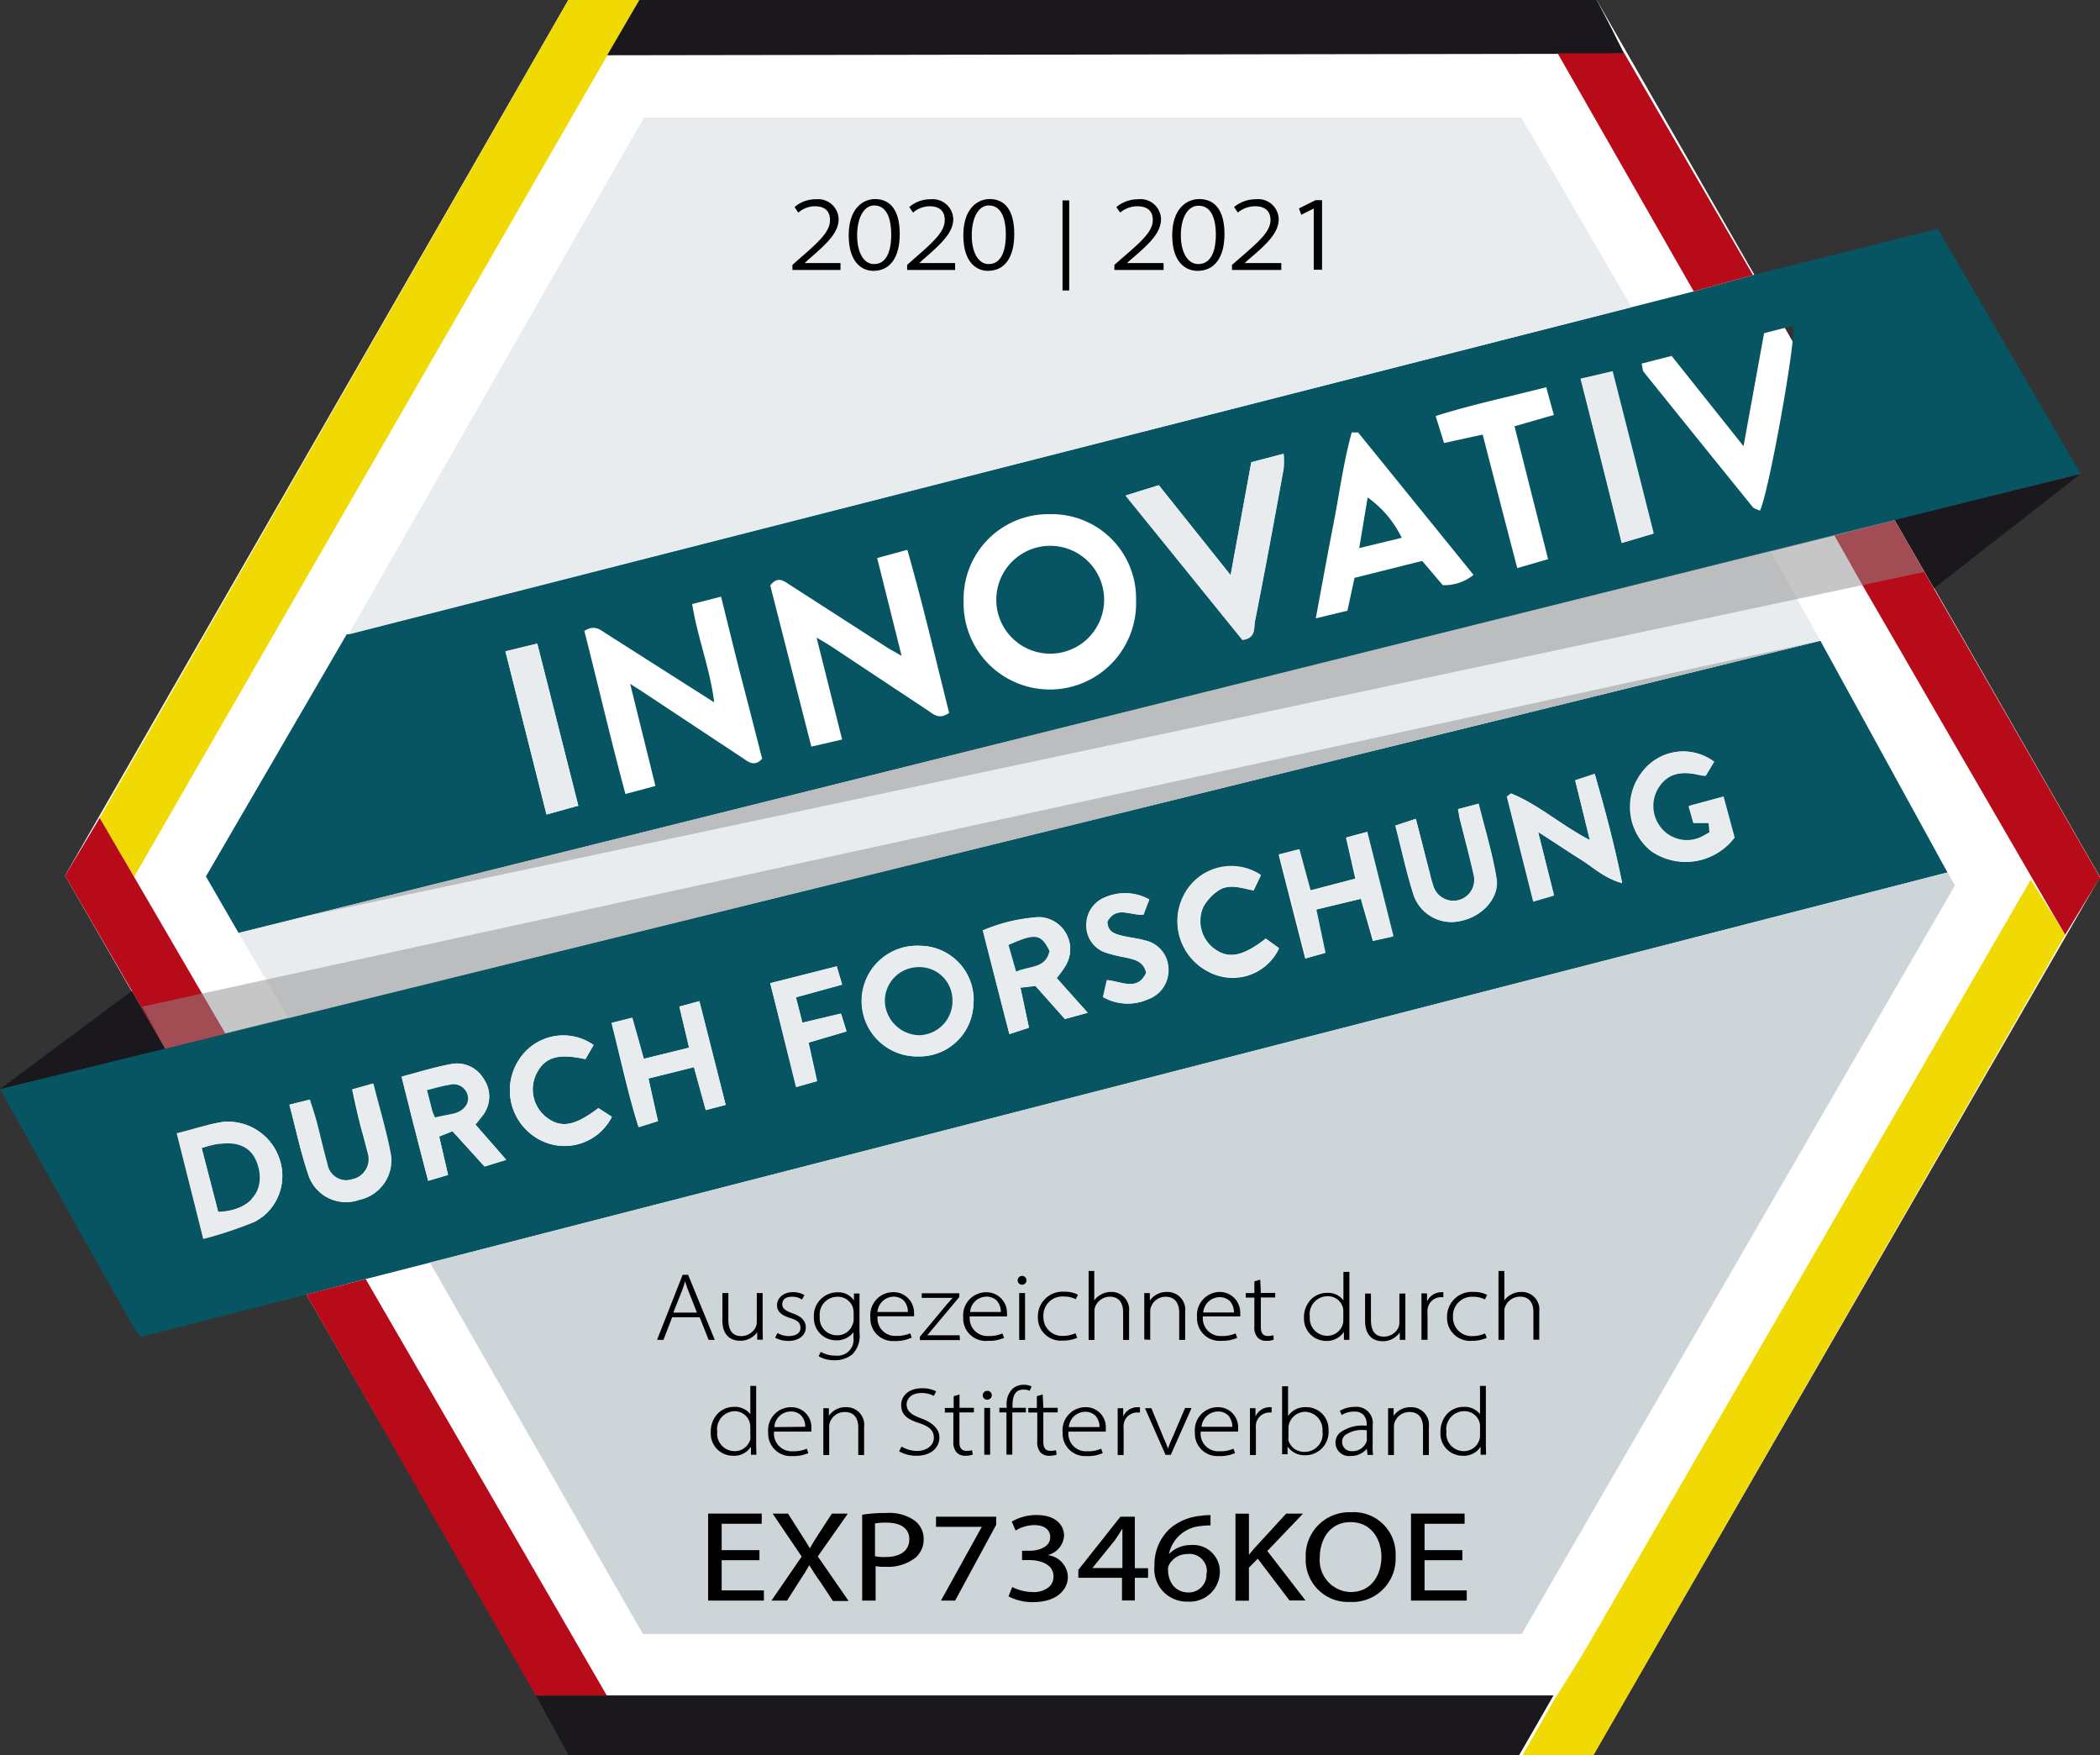 <svg xmlns="http://www.w3.org/2000/svg" viewBox="0 0 204.48 170.9"><rect x="0" y="0" width="204.48" height="170.9" fill="#333333" stroke="none"/><defs><style>.cls-1{fill:#fff;}.cls-2{fill:#075563;}.cls-3{fill:#f1da04;}.cls-4{fill:#1a181c;}.cls-5{fill:#b70b1a;}.cls-6{fill:#e8ecee;}.cls-7{fill:#ced5d9;}.cls-8{fill:#8e8e8e;opacity:0.5;}</style></defs><g id="Ebene_2" data-name="Ebene 2"><g id="Ebene_1-2" data-name="Ebene 1"><polygon class="cls-1" points="55.34 0 155.47 0 204.48 85.39 155.12 170.9 55.69 170.9 6.33 85.25 55.34 0"/><path class="cls-2" d="M0,106,177.25,62.38l12.38,22.56s-152.23,39.15-154,39.58L30,126l-16.28,4.16a7.35,7.35,0,0,1-.63-.84C10.41,124.73,0,106,0,106ZM154.81,81.79c-2.78-1.43-5-3.47-7.68-4.55l-.38.29c.84,3.34,1.68,6.69,2.57,10.21l2-.59L149.77,81c1.59,1,2.82,1.87,4.09,2.65s2.28,1.83,4.09,2.34c-.77-3.81-1.69-7.17-2.67-10.62l-1.9.63C153.86,77.91,154.31,79.77,154.81,81.79Zm-60,15.73a5.26,5.26,0,0,0-5.21-5.44,5.39,5.39,0,1,0-.14,10.77A5.25,5.25,0,0,0,94.78,97.52Zm-75,23.11a38.79,38.79,0,0,0,5-1.67,5.08,5.08,0,0,0,2.38-6.2,5.29,5.29,0,0,0-5.5-3.53c-1.45.23-2.87.7-4.49,1.1ZM39.1,104.82c.45,1.79.86,3.44,1.28,5.09s.85,3.29,1.31,5.06l1.94-.57-.87-3.74,1.3-.52,3.12,3.44,2.11-.65-3-3.43c.28-.35.47-.56.63-.79a3,3,0,0,0,.16-3.68,3,3,0,0,0-3.27-1.41C42.26,103.91,40.74,104.39,39.1,104.82Zm63.79-9.6a10.29,10.29,0,0,0,.86-1.21,3.11,3.11,0,0,0-2.6-4.73,16.61,16.61,0,0,0-5.45,1.29c.88,3.45,1.71,6.69,2.58,10.08l1.91-.62c-.3-1.39-.55-2.59-.83-3.9l1.46-.17,2.89,3.25,2.21-.61Zm64-21.06a5,5,0,0,0-7,1,5.51,5.51,0,0,0,.9,7.72,5.91,5.91,0,0,0,8.06-1.3l-1.08-4-3.35.91.46,1.64h1.49l.08.92c-.35.18-.63.37-.94.5a3.24,3.24,0,0,1-3.76-.85,3.35,3.35,0,0,1-.29-4c.81-1.3,2.06-1.69,3.95-1.25a6.12,6.12,0,0,0,.64.1Zm-40.39,8.52-2,.52c.88,3.46,1.72,6.72,2.59,10.12l1.9-.53c-.3-1.46-.58-2.78-.89-4.22l4.4-1.06,1.18,4.1,1.93-.43c-.86-3.4-1.68-6.7-2.55-10.17l-2,.54c.32,1.42.6,2.63.91,4l-4.43,1.16ZM70.66,107.57,68.1,97.48,66.15,98l.95,4-4.44,1.09-1.12-4-2,.5c.89,3.5,1.59,6.83,2.63,10.15l1.87-.58L63.14,105l4.43-1.13,1.15,4.18Zm67.2-27.85-2,.66c.61,2.35,1.09,4.64,1.81,6.86a3.9,3.9,0,0,0,4.61,2.41c2-.42,3.73-2.24,3.42-4.13-.39-2.4-1.12-4.75-1.74-7.27l-2,.53c.09.44.12.72.19,1,.44,1.77.92,3.54,1.32,5.33a2,2,0,0,1-3.94,1.1,11.53,11.53,0,0,1-.32-1.15C138.79,83.34,138.36,81.63,137.86,79.72ZM28.18,107.55c.65,2.47,1.14,4.83,1.92,7.08A3.87,3.87,0,0,0,35,116.81,3.91,3.91,0,0,0,38,112.44c-.43-2.29-1.11-4.53-1.72-6.94l-2,.56c.25,1.13.46,2.13.71,3.12s.55,2,.79,3a2,2,0,0,1-1.5,2.63,1.88,1.88,0,0,1-2.47-1.48c-.39-1.38-.69-2.78-1.06-4.16-.18-.69-.42-1.37-.65-2.1Zm95.07-16.17c-2.32,1.8-3.69,2-5.08.93a3.37,3.37,0,0,1-1-4,4.61,4.61,0,0,1,1.34-1.51c1.08-.82,2.3-.35,3.56-.1l.71-1.48a5.2,5.2,0,0,0-7.5,2,5.47,5.47,0,0,0,2.36,7.38,5,5,0,0,0,6.91-2.26ZM59.58,108.73l-1.31-.85c-2.37,1.8-3.72,2-5.17.81a3.45,3.45,0,0,1-.91-4.06c.8-1.69,2.11-2.12,4.82-1.51l.79-1.38a5.12,5.12,0,0,0-7.27,1.44,5.44,5.44,0,0,0,1.78,7.65A5.16,5.16,0,0,0,59.58,108.73Zm52.33-21.16a4.88,4.88,0,0,0-4.32-.21,2.87,2.87,0,0,0-1.82,2.7,2.76,2.76,0,0,0,1.83,2.67,14.6,14.6,0,0,0,2,.49c.83.2,1.72.33,2,1.48-.84,1.81-2.35.88-3.83.72l-.38,1.65a4.82,4.82,0,0,0,4.34.23,3,3,0,0,0,2-3.09,2.86,2.86,0,0,0-2.31-2.66c-.71-.21-1.47-.27-2.19-.45s-1.47-.41-1.43-1.39c.87-1.56,2.25-.56,3.51-.66Zm-33.78,12L77.5,97.1,82,95.86l-.52-1.78L75,95.72l2.57,10.11,2-.57-.83-3.75,3.7-1.09-.54-1.74Z"/><path class="cls-3" d="M201.09,91c-1.64,2.94-37.85,65.87-46,80h-6.91l3.15-5.5c1.08-1.74,2.21-3.46,3.24-5.24,6-10.33,40.54-70.11,43.17-74.62Z"/><polygon class="cls-3" points="9.71 79.63 55.34 0 62.24 0 13.06 85.37 9.71 79.63"/><polygon class="cls-4" points="151.27 165.06 147.91 170.9 55.38 170.9 52.17 165.06 151.27 165.06"/><path class="cls-4" d="M59.12,5.38,62.25,0h93.22c.69,1.32,1.4,2.63,2.06,4l.63,1.23Z"/><path class="cls-5" d="M201.09,91c-1.1-1.8-19.72-34-19.72-34l-2.75-4.86,5.86-1.49,20,34.78S201.45,90.4,201.09,91Z"/><polygon class="cls-5" points="35.61 124.53 59.08 165.06 52.17 165.06 29.83 126.03 35.61 124.53"/><polygon class="cls-5" points="21.96 100.65 16.1 102.09 6.33 85.25 9.71 79.63 21.96 100.65"/><path class="cls-6" d="M154.81,81.79c-.5-2-.95-3.88-1.43-5.84l1.9-.63c1,3.45,1.9,6.81,2.67,10.62-1.81-.51-2.87-1.6-4.09-2.34S151.36,82,149.77,81l1.52,6.2-2,.59c-.89-3.52-1.73-6.87-2.57-10.21l.38-.29C149.84,78.32,152,80.36,154.81,81.79Z"/><path class="cls-6" d="M94.78,97.52a5.25,5.25,0,0,1-5.35,5.33,5.39,5.39,0,1,1,.14-10.77A5.26,5.26,0,0,1,94.78,97.52Zm-5.25,3.27a3.33,3.33,0,0,0,3.21-3.53,3.22,3.22,0,0,0-3.42-3.1,3.29,3.29,0,0,0-3.16,3.39A3.43,3.43,0,0,0,89.53,100.79Z"/><path class="cls-6" d="M19.79,120.63l-2.59-10.3c1.62-.4,3-.87,4.49-1.1a5.29,5.29,0,0,1,5.5,3.53,5.08,5.08,0,0,1-2.38,6.2A38.79,38.79,0,0,1,19.79,120.63Zm-.12-8.84,1.6,6.18c2.6-.09,4.48-1.58,3.93-4.16C24.7,111.45,22.82,110.73,19.67,111.79Z"/><path class="cls-6" d="M39.1,104.82c1.64-.43,3.16-.91,4.71-1.2A3,3,0,0,1,47.08,105a3,3,0,0,1-.16,3.68c-.16.23-.35.44-.63.79l3,3.43-2.11.65-3.12-3.44-1.3.52.87,3.74-1.94.57c-.46-1.77-.89-3.41-1.31-5.06S39.55,106.61,39.1,104.82Zm3.26,4c.73-.17,1.35-.27,1.94-.45.94-.29,1.44-1,1.23-1.76a1.41,1.41,0,0,0-1.76-1c-.72.1-1.42.33-2.19.51.2.76.36,1.42.53,2.08A5.85,5.85,0,0,0,42.36,108.79Z"/><path class="cls-6" d="M102.89,95.22l3,3.38-2.21.61L100.82,96l-1.46.17c.28,1.31.53,2.51.83,3.9l-1.91.62c-.87-3.39-1.7-6.63-2.58-10.08a16.61,16.61,0,0,1,5.45-1.29,3.11,3.11,0,0,1,2.6,4.73A10.29,10.29,0,0,1,102.89,95.22Zm-.7-2.63c-.82-1.68-1.36-1.76-4-.6l.74,2.56C100.22,94,101.83,94.33,102.19,92.59Z"/><polygon class="cls-4" points="12.84 96.47 16.1 102.09 0 106.03 12.84 96.47"/><path class="cls-6" d="M166.92,74.16l-.81,1.35a6.12,6.12,0,0,1-.64-.1c-1.89-.44-3.14,0-3.95,1.25a3.35,3.35,0,0,0,.29,4,3.24,3.24,0,0,0,3.76.85c.31-.13.59-.32.94-.5l-.08-.92h-1.49l-.46-1.64,3.35-.91,1.08,4a5.91,5.91,0,0,1-8.06,1.3,5.51,5.51,0,0,1-.9-7.72A5,5,0,0,1,166.92,74.16Z"/><path class="cls-6" d="M126.53,82.68l1.09,4,4.43-1.16c-.31-1.35-.59-2.56-.91-4l2-.54c.87,3.47,1.69,6.77,2.55,10.17l-1.93.43-1.18-4.1-4.4,1.06c.31,1.44.59,2.76.89,4.22l-1.9.53c-.87-3.4-1.71-6.66-2.59-10.12Z"/><path class="cls-6" d="M70.66,107.57l-1.94.52-1.15-4.18L63.14,105l.94,4.15-1.87.58c-1-3.32-1.74-6.65-2.63-10.15l2-.5,1.12,4L67.1,102l-.95-4,1.95-.54Z"/><path class="cls-6" d="M137.86,79.72c.5,1.91.93,3.62,1.38,5.33a11.53,11.53,0,0,0,.32,1.15,2,2,0,0,0,3.94-1.1c-.4-1.79-.88-3.56-1.32-5.33-.07-.27-.1-.55-.19-1l2-.53c.62,2.52,1.35,4.87,1.74,7.27.31,1.89-1.38,3.71-3.42,4.13a3.9,3.9,0,0,1-4.61-2.41c-.72-2.22-1.2-4.51-1.81-6.86Z"/><path class="cls-6" d="M28.18,107.55l2-.49c.23.73.47,1.41.65,2.1.37,1.38.67,2.78,1.06,4.16a1.88,1.88,0,0,0,2.47,1.48,2,2,0,0,0,1.5-2.63c-.24-1-.54-2-.79-3s-.46-2-.71-3.12l2-.56c.61,2.41,1.29,4.65,1.72,6.94A3.91,3.91,0,0,1,35,116.81a3.87,3.87,0,0,1-4.86-2.18C29.32,112.38,28.83,110,28.18,107.55Z"/><path class="cls-6" d="M123.25,91.38l1.27.9a5,5,0,0,1-6.91,2.26,5.47,5.47,0,0,1-2.36-7.38,5.2,5.2,0,0,1,7.5-2L122,86.67c-1.26-.25-2.48-.72-3.56.1a4.61,4.61,0,0,0-1.34,1.51,3.37,3.37,0,0,0,1,4C119.56,93.4,120.93,93.18,123.25,91.38Z"/><path class="cls-6" d="M59.58,108.73a5.16,5.16,0,0,1-7.27,2.1,5.44,5.44,0,0,1-1.78-7.65,5.12,5.12,0,0,1,7.27-1.44L57,103.12c-2.71-.61-4-.18-4.82,1.51a3.45,3.45,0,0,0,.91,4.06c1.45,1.18,2.8,1,5.17-.81Z"/><path class="cls-6" d="M111.91,87.57l-.55,1.48c-1.26.1-2.64-.9-3.51.66,0,1,.69,1.21,1.43,1.39s1.48.24,2.19.45a2.86,2.86,0,0,1,2.31,2.66,3,3,0,0,1-2,3.09,4.82,4.82,0,0,1-4.34-.23l.38-1.65c1.48.16,3,1.09,3.83-.72-.32-1.15-1.21-1.28-2-1.48a14.6,14.6,0,0,1-2-.49,2.76,2.76,0,0,1-1.83-2.67,2.87,2.87,0,0,1,1.82-2.7A4.88,4.88,0,0,1,111.91,87.57Z"/><path class="cls-6" d="M78.13,99.57l3.7-.89.54,1.74-3.7,1.09.83,3.75-2,.57L75,95.72l6.47-1.64L82,95.86,77.5,97.1Z"/><path class="cls-2" d="M23.23,90.83l-3.18-5.5,13.7-23.56,131.17-33.4,5.77-1.59,18-4.5,13.92,23.87S28.3,89.61,23.23,90.83Zm79-40.77a8.24,8.24,0,0,0-8.4,8.38,8.4,8.4,0,1,0,16.79,0A8.2,8.2,0,0,0,102.24,50.06ZM82,72l-2.49-9.93c.61.37,1,.58,1.38.83l9.47,6.28c.55.37,1.09.91,2.06.23-1.31-5.21-2.54-10.52-4.07-15.88l-2.94.8c.8,3.18,1.55,6.2,2.38,9.52-.7-.4-1.09-.61-1.47-.85L77,57c-.62-.39-1.23-1-2,0l4,15.69ZM67.4,58.81c.52,3.31,1.74,6.26,2.14,9.57L59,61.67c-.57-.36-1.11-.88-2.1-.24,1.33,5.21,2.55,10.51,4,15.87l2.92-.78-2.46-9.94,1.07.68,9.78,6.47c.61.4,1.21,1,2,.14-.65-2.57-1.32-5.17-2-7.78s-1.3-5.2-2-8ZM132.24,42.1l-.62,0c-.8,2.87-1.18,5.84-1.75,8.76s-1.13,6-1.75,9.34l3.08-.74.69-3.2,6.59-1.65,2,2.36a4.52,4.52,0,0,0,3-1ZM121.84,45l-2,11-7-8.77-3.22,1,11.34,14.05c1.34-.17,1.1-1.15,1.22-1.79,1-5,1.89-9.92,2.8-14.89a9.24,9.24,0,0,0,0-1.43Zm49.53,4.71c.84-1.65,3.53-16.61,3.24-18l-2.84.73-2,11c-2.48-3.12-4.73-5.93-7-8.79l-2.92.75c.09.39.08.66.2.81q5.3,6.59,10.61,13.15C170.79,49.52,171.05,49.57,171.37,49.72Zm-27-7.4c1.13,4.38,2.22,8.62,3.37,13l3-.87c-1.12-4.42-2.18-8.63-3.27-12.94l3.83-1.1-.74-2.7c-3.66.94-7.2,1.68-10.77,2.8l.82,2.63Zm9.53-5.44c1.36,5.36,2.67,10.55,4,16l3.08-.91c-1.35-5.29-2.66-10.44-4-15.79ZM56.31,78.44l-4-15.78-3.1.75,4,15.89Z"/><polygon class="cls-5" points="170.69 26.78 164.92 28.37 151.67 5.19 158.16 5.19 170.69 26.78"/><polygon class="cls-4" points="184.48 50.63 202.57 46.15 188.32 57.28 184.48 50.63"/><path class="cls-2" d="M77.81,141.53l.23.26-.32-.17Z"/><polygon class="cls-6" points="23.23 90.83 172.41 53.67 177.25 62.38 28.09 99.11 23.23 90.83"/><path class="cls-2" d="M89.53,100.79a3.43,3.43,0,0,1-3.37-3.24,3.29,3.29,0,0,1,3.16-3.39,3.22,3.22,0,0,1,3.42,3.1A3.33,3.33,0,0,1,89.53,100.79Z"/><path class="cls-2" d="M19.67,111.79c3.15-1.06,5-.34,5.53,2,.55,2.58-1.33,4.07-3.93,4.16Z"/><path class="cls-2" d="M42.36,108.79a5.85,5.85,0,0,1-.25-.58c-.17-.66-.33-1.32-.53-2.08.77-.18,1.47-.41,2.19-.51a1.41,1.41,0,0,1,1.76,1c.21.73-.29,1.47-1.23,1.76C43.71,108.52,43.09,108.62,42.36,108.79Z"/><path class="cls-2" d="M102.19,92.59c-.36,1.74-2,1.42-3.25,2L98.2,92C100.83,90.83,101.37,90.91,102.19,92.59Z"/><path class="cls-6" d="M121.84,45,125,44.2a9.24,9.24,0,0,1,0,1.43c-.91,5-1.82,9.94-2.8,14.89-.12.64.12,1.62-1.22,1.79L109.59,48.26l3.22-1,7,8.77Z"/><path class="cls-6" d="M153.93,36.88l3.1-.74c1.36,5.35,2.67,10.5,4,15.79l-3.08.91C156.6,47.43,155.29,42.24,153.93,36.88Z"/><path class="cls-6" d="M56.31,78.44l-3.09.86-4-15.89,3.1-.75Z"/><path class="cls-7" d="M134,152.17a2.93,2.93,0,1,1-2.92-3.34A3,3,0,0,1,134,152.17Z"/><path class="cls-7" d="M115.24,155.34a1.86,1.86,0,0,1-1.87-1.84,1.82,1.82,0,0,1,1.94-1.56,1.63,1.63,0,0,1,1.8,1.81A1.67,1.67,0,0,1,115.24,155.34Z"/><path class="cls-7" d="M86.48,151.88v-3c.86,0,1.7,0,2.53,0a1.51,1.51,0,1,1,0,3C88.24,151.93,87.44,151.88,86.48,151.88Z"/><path class="cls-7" d="M109.45,150v3.18h-2.38Z"/><path class="cls-7" d="M70.24,138.25v2.33c-.51.62-1.14,1-1.86.36a1.6,1.6,0,0,1-.44-2C68.39,138,69.17,137.87,70.24,138.25Z"/><path class="cls-7" d="M81.17,126.76v2.6a1.32,1.32,0,0,1-2,0,1.61,1.61,0,0,1-.29-2C79.43,126.32,80.29,126.66,81.17,126.76Z"/><path class="cls-7" d="M125.56,138.26c1-.3,1.74-.4,2.27.46a1.55,1.55,0,0,1-1.2,2.45,1.63,1.63,0,0,1-1-.93A7.68,7.68,0,0,1,125.56,138.26Z"/><path class="cls-7" d="M142.64,138.24v2.27c-.56.7-1.18,1-1.91.39a1.62,1.62,0,0,1-.38-2C140.8,137.9,141.62,137.93,142.64,138.24Z"/><path class="cls-7" d="M128.45,126.81v2.48c-.64.41-1.33.85-2,.06a1.72,1.72,0,0,1-.22-2.06C126.67,126.39,127.47,126.52,128.45,126.81Z"/><polygon class="cls-8" points="187.39 55.68 184.48 50.61 29.97 89.16 187.39 55.68"/><polygon class="cls-8" points="13.86 98 16.1 102.09 177.25 62.38 13.86 98"/><path class="cls-2" d="M107.51,58.34a5.25,5.25,0,1,1-10.5.1,5.25,5.25,0,1,1,10.5-.1Z"/><path class="cls-2" d="M136.49,52.36l-4.14,1,.82-4.93A10.38,10.38,0,0,1,136.49,52.36Z"/><path class="cls-6" d="M86.49,23.14a12,12,0,0,1-.19,1.79,1,1,0,0,1-1.25.91c-.43-.11-1.08-.51-1.12-.84a20.21,20.21,0,0,1,0-3.73,1,1,0,0,1,1.27-.84,1.8,1.8,0,0,1,1.06.92A6.52,6.52,0,0,1,86.49,23.14Z"/><path class="cls-6" d="M118.23,23.11a15.88,15.88,0,0,1-.11,1.6,1.24,1.24,0,0,1-1.26,1.16,1.1,1.1,0,0,1-1.23-1,22.4,22.4,0,0,1,0-3.57,1.07,1.07,0,0,1,1.25-.93,1.2,1.2,0,0,1,1.17,1.06A13.94,13.94,0,0,1,118.23,23.11Z"/><path class="cls-6" d="M97.87,23.13a13.74,13.74,0,0,1-.15,1.73,1.2,1.2,0,0,1-1.22,1,1.09,1.09,0,0,1-1.23-1,21.4,21.4,0,0,1,0-3.58,1.08,1.08,0,0,1,1.24-.94,1.17,1.17,0,0,1,1.18,1.05A13.61,13.61,0,0,1,97.87,23.13Z"/><polygon class="cls-7" points="189.63 84.94 41.86 122.93 62.6 159.08 148.17 159.08 190.36 86.2 189.63 84.94"/><polygon class="cls-6" points="158.87 29.9 148.13 11.44 62.71 11.44 33.93 61.77 158.87 29.9"/><polygon points="70.27 151.9 73.95 151.9 73.95 150.92 70.27 150.92 70.27 148.35 74.17 148.35 74.17 147.36 68.95 147.36 68.95 155.83 74.38 155.83 74.38 154.84 70.27 154.84 70.27 151.9"/><path d="M82.51,147.43l0-.07H81l-1.3,2c-.34.52-.58.9-.84,1.38-.25-.42-.51-.84-.86-1.38l-1.27-2H75.23l2.83,4.18-2.94,4.29h1.52L77.8,154c.47-.7.74-1.15,1-1.62.31.51.62,1,1.07,1.62l1.23,1.87h1.53l-3-4.34Z"/><path d="M89,148a4.31,4.31,0,0,0-2.68-.7,14.43,14.43,0,0,0-2.37.17h0v8.36h1.31v-3.35a4.8,4.8,0,0,0,1,.06,4.31,4.31,0,0,0,2.92-.92,2.36,2.36,0,0,0,.76-1.83A2.23,2.23,0,0,0,89,148Zm-.46,1.85c0,1.11-.85,1.74-2.34,1.74a4.17,4.17,0,0,1-1-.08v-3.19a6,6,0,0,1,1.11-.08C87.74,148.24,88.54,148.83,88.54,149.85Z"/><polygon points="91.14 148.65 95.6 148.65 91.66 155.76 91.63 155.83 93 155.83 97 148.45 97 147.66 91.14 147.66 91.14 148.65"/><path d="M102,151.4a2.07,2.07,0,0,0,1.61-1.9c0-.91-.7-2-2.67-2a4.73,4.73,0,0,0-2.42.64l0,0,.37.87,0,0a3.62,3.62,0,0,1,1.8-.53c1,0,1.57.44,1.57,1.18,0,1-1.2,1.32-2,1.32h-.74v.91h.74c1.06,0,2.31.41,2.32,1.57a1.34,1.34,0,0,1-.39,1,2.29,2.29,0,0,1-1.63.54,4.59,4.59,0,0,1-2-.49l0,0-.36.91,0,0a5,5,0,0,0,2.39.56c2.34,0,3.39-1.24,3.39-2.46A2.21,2.21,0,0,0,102,151.4Z"/><path d="M110.5,147.66h-1.4L105,152.84h0v.77h4.25v2.21h1.25v-2.21h1.29v-.93H110.5Zm-4.13,5,2.19-2.71c.27-.38.48-.72.73-1.14,0,.39,0,.79,0,1.19v2.66Z"/><path d="M116,150.42a3,3,0,0,0-2.18.88,3.45,3.45,0,0,1,3.12-2.73,7.38,7.38,0,0,1,.93-.06h0v-1h0a4.69,4.69,0,0,0-.9.06,5.39,5.39,0,0,0-3,1.2,4.79,4.79,0,0,0-1.56,3.68,3.16,3.16,0,0,0,3.27,3.48,2.93,2.93,0,0,0,3.1-2.89A2.59,2.59,0,0,0,116,150.42Zm1.47,2.72a1.73,1.73,0,0,1-1.74,1.9c-1.19,0-2-.88-2-2.28a.87.87,0,0,1,.13-.46,2,2,0,0,1,1.74-1A1.69,1.69,0,0,1,117.51,153.14Z"/><path d="M126.88,147.36h-1.64l-2.91,3.17-.14.15c-.19.22-.39.45-.58.69v-4H120.3v8.47h1.31v-3.22l.86-.87,3.09,4.07v0h1.56L123.4,151Z"/><path d="M131.57,147.23a4.24,4.24,0,0,0-4.43,4.44,4.11,4.11,0,0,0,4.31,4.29,4.21,4.21,0,0,0,4.44-4.45A4.07,4.07,0,0,0,131.57,147.23Zm2.94,4.33c0,1.71-.93,3.44-3,3.44a3.1,3.1,0,0,1-3-3.36c0-1.71.93-3.45,3-3.45S134.51,149.94,134.51,151.56Z"/><polygon points="138.71 154.84 138.71 151.9 142.39 151.9 142.39 150.92 138.71 150.92 138.71 148.35 142.61 148.35 142.61 147.36 137.39 147.36 137.39 155.83 142.82 155.83 142.82 154.84 138.71 154.84"/><path d="M67,124.11v0h-.53L64,130.39l0,.06h.6l.85-2.2h2.68l.87,2.2h.6Zm.86,3.68h-2.3l.82-2.06a8.17,8.17,0,0,0,.33-1,8.58,8.58,0,0,0,.34,1Z"/><path d="M74.26,129.31v-3.42h-.57v2.83a1.24,1.24,0,0,1-.1.47,1.56,1.56,0,0,1-1.41.89c-.85,0-1.26-.54-1.26-1.64v-2.55h-.58v2.64c0,1.82,1.2,2,1.72,2a2,2,0,0,0,1.67-.83l0,.73h.55v0C74.27,130,74.26,129.68,74.26,129.31Z"/><path d="M76.78,130.08a2.25,2.25,0,0,1-1.08-.3l0,0-.22.46,0,0a2.69,2.69,0,0,0,1.28.31c1,0,1.7-.53,1.7-1.32s-.65-1.14-1.29-1.37-1-.44-1-.87.29-.74.92-.74a1.68,1.68,0,0,1,1,.27l0,0,.24-.43,0,0a2.17,2.17,0,0,0-1.11-.29c-1,0-1.56.63-1.56,1.26s.43,1,1.28,1.26,1,.53,1,1S77.46,130.08,76.78,130.08Z"/><path d="M83,131.85a2.55,2.55,0,0,0,.69-2.1v-2.67c0-.42,0-.78,0-1.15v0h-.54l0,.68a1.81,1.81,0,0,0-1.63-.79,2.28,2.28,0,0,0-2.27,2.43,2.16,2.16,0,0,0,2.16,2.24,2,2,0,0,0,1.69-.79v.51a1.56,1.56,0,0,1-1.74,1.77,2.76,2.76,0,0,1-1.44-.37l0,0-.21.43,0,0a3,3,0,0,0,1.59.39A2.67,2.67,0,0,0,83,131.85Zm.12-4.2v.9A1.25,1.25,0,0,1,83,129a1.56,1.56,0,0,1-1.47,1,1.67,1.67,0,0,1-1.71-1.83,1.73,1.73,0,0,1,1.72-1.92,1.54,1.54,0,0,1,1.49,1A1.29,1.29,0,0,1,83.1,127.65Z"/><path d="M88.78,130.24l-.15-.43,0,0a3.23,3.23,0,0,1-1.35.25,1.72,1.72,0,0,1-1.83-1.91H89v0a1.1,1.1,0,0,0,0-.28,2,2,0,0,0-2-2.07,2.24,2.24,0,0,0-2.25,2.47,2.19,2.19,0,0,0,2.34,2.29,3.6,3.6,0,0,0,1.57-.29Zm-3.34-2.51A1.61,1.61,0,0,1,87,126.24a1.41,1.41,0,0,1,1,.38,1.63,1.63,0,0,1,.4,1.11Z"/><path d="M93.44,130H90.28c.17-.19.33-.37.48-.56l2.65-3.17h0v-.36H89.75v.45h3l-.52.59-2.66,3.19v.33h3.9Z"/><path d="M96.2,130.54a3.6,3.6,0,0,0,1.57-.29h0l-.16-.43,0,0a3.23,3.23,0,0,1-1.35.25,1.72,1.72,0,0,1-1.83-1.91h3.62v0a1.1,1.1,0,0,0,0-.28,2,2,0,0,0-2-2.07,2.25,2.25,0,0,0-2.26,2.47A2.19,2.19,0,0,0,96.2,130.54Zm-1.74-2.81a1.61,1.61,0,0,1,1.59-1.49,1.39,1.39,0,0,1,1,.38,1.63,1.63,0,0,1,.4,1.11Z"/><path d="M99.52,125.08a.43.43,0,1,0-.43-.43A.43.43,0,0,0,99.52,125.08Z"/><rect x="99.24" y="125.89" width="0.57" height="4.56"/><path d="M104.88,130.23l-.16-.43,0,0a3,3,0,0,1-1.22.26,1.81,1.81,0,0,1-1.9-1.9,1.84,1.84,0,0,1,2-1.93,2.44,2.44,0,0,1,1.15.26l0,0,.21-.44,0,0a2.71,2.71,0,0,0-1.32-.29,2.4,2.4,0,0,0-2.58,2.44,2.24,2.24,0,0,0,2.41,2.32,3.56,3.56,0,0,0,1.46-.29Z"/><path d="M109.36,127.75v2.7h.58V127.7a1.72,1.72,0,0,0-1.76-1.92,2,2,0,0,0-1,.27,1.7,1.7,0,0,0-.63.56v-2.87H106v6.71h.57v-2.78a1.27,1.27,0,0,1,.06-.43,1.57,1.57,0,0,1,1.45-1C109.19,126.26,109.36,127.19,109.36,127.75Z"/><path d="M112,130.45v-2.82a1,1,0,0,1,.07-.38,1.5,1.5,0,0,1,1.43-1c1.15,0,1.32,1,1.32,1.51v2.69h.58v-2.73a1.73,1.73,0,0,0-1.76-1.94,2,2,0,0,0-1.68.84l0-.73h-.54v0c0,.34,0,.65,0,1.07v3.45Z"/><path d="M118.82,125.78a2.25,2.25,0,0,0-2.26,2.47,2.19,2.19,0,0,0,2.34,2.29,3.6,3.6,0,0,0,1.57-.29h0l-.16-.43,0,0a3.2,3.2,0,0,1-1.35.25,1.72,1.72,0,0,1-1.83-1.91h3.63v0a1.1,1.1,0,0,0,0-.28A2,2,0,0,0,118.82,125.78Zm-1.66,2a1.61,1.61,0,0,1,1.59-1.49,1.39,1.39,0,0,1,1,.38,1.63,1.63,0,0,1,.4,1.11Z"/><path d="M122.71,124.58l-.57.17v1.14h-.84v.44h.84v2.79a1.48,1.48,0,0,0,.31,1.09,1.12,1.12,0,0,0,.88.33,1.78,1.78,0,0,0,.69-.11h0L124,130l0,0a2.11,2.11,0,0,1-.55.07c-.46,0-.68-.28-.68-.88v-2.87h1.4v-.44h-1.4Z"/><path d="M129.12,130.55a2,2,0,0,0,1.74-.88l0,.78h.53v0c0-.31,0-.71,0-1v-5.62h-.58v2.76a1.88,1.88,0,0,0-1.58-.72,2.21,2.21,0,0,0-1.58.64,2.5,2.5,0,0,0-.68,1.83A2.16,2.16,0,0,0,129.12,130.55Zm-1.58-2.35a1.74,1.74,0,0,1,1.7-2,1.51,1.51,0,0,1,1.51,1.06,1.46,1.46,0,0,1,.05.4v.89a1,1,0,0,1-.05.36,1.56,1.56,0,0,1-1.53,1.14A1.7,1.7,0,0,1,127.54,128.2Z"/><path d="M136.3,129.72l0,.73h.54v0c0-.37,0-.72,0-1.09v-3.42h-.58v2.83a1.44,1.44,0,0,1-.09.47,1.57,1.57,0,0,1-1.41.89c-.86,0-1.27-.54-1.27-1.64v-2.55h-.57v2.64c0,1.82,1.2,2,1.71,2A2,2,0,0,0,136.3,129.72Z"/><path d="M140.54,126.32v-.51h0a.66.66,0,0,0-.21,0,1.51,1.51,0,0,0-1.38.92l0-.81h-.54v0c0,.45,0,.92,0,1.34v3.18H139v-2.52a1.9,1.9,0,0,1,0-.41,1.33,1.33,0,0,1,1.25-1.22h.28Z"/><path d="M143.44,126.25a2.5,2.5,0,0,1,1.15.26l0,0,.21-.44,0,0a2.69,2.69,0,0,0-1.31-.29,2.41,2.41,0,0,0-2.59,2.44,2.24,2.24,0,0,0,2.41,2.32,3.52,3.52,0,0,0,1.46-.29l0,0-.17-.43,0,0a3,3,0,0,1-1.21.26,1.81,1.81,0,0,1-1.91-1.9A1.85,1.85,0,0,1,143.44,126.25Z"/><path d="M148.11,125.78a2,2,0,0,0-1,.27,1.79,1.79,0,0,0-.63.56v-2.87h-.57v6.71h.57v-2.78a1,1,0,0,1,.07-.43,1.56,1.56,0,0,1,1.44-1c1.15,0,1.32.93,1.32,1.49v2.7h.57V127.7A1.71,1.71,0,0,0,148.11,125.78Z"/><path d="M73.63,140.55v-5.62h-.57v2.75a1.89,1.89,0,0,0-1.59-.71,2.21,2.21,0,0,0-1.57.64,2.54,2.54,0,0,0-.69,1.82,2.16,2.16,0,0,0,2.17,2.3,1.94,1.94,0,0,0,1.74-.88l0,.78h.53v0C73.65,141.28,73.63,140.88,73.63,140.55Zm-.57-1.66v.89a1.3,1.3,0,0,1,0,.36,1.57,1.57,0,0,1-1.54,1.14,1.7,1.7,0,0,1-1.68-1.89,1.75,1.75,0,0,1,1.71-2A1.53,1.53,0,0,1,73,138.49,2,2,0,0,1,73.06,138.89Z"/><path d="M77.05,137a2.24,2.24,0,0,0-2.25,2.47,2.19,2.19,0,0,0,2.33,2.29,3.62,3.62,0,0,0,1.58-.29l0,0-.15-.43,0,0a3.13,3.13,0,0,1-1.36.25,1.72,1.72,0,0,1-1.83-1.91H79v0a2.27,2.27,0,0,0,0-.28A1.94,1.94,0,0,0,77.05,137Zm-1.65,1.94A1.61,1.61,0,0,1,77,137.42a1.37,1.37,0,0,1,1,.38,1.61,1.61,0,0,1,.41,1.11Z"/><path d="M82.39,137a1.94,1.94,0,0,0-1.68.84l0-.74h-.54v.05c0,.34,0,.65,0,1.06v3.45h.57v-2.81a1.29,1.29,0,0,1,.07-.38,1.52,1.52,0,0,1,1.44-1c1.15,0,1.32.94,1.32,1.51v2.68h.57v-2.72A1.72,1.72,0,0,0,82.39,137Z"/><path d="M89.69,138.09c-1-.37-1.41-.73-1.41-1.37,0-.4.31-1.1,1.46-1.1a2.41,2.41,0,0,1,1.19.29l0,0,.22-.45,0,0a2.81,2.81,0,0,0-1.4-.3c-1.19,0-2,.68-2,1.63s.57,1.38,1.81,1.78c1,.34,1.37.74,1.37,1.42s-.64,1.27-1.63,1.27a2.86,2.86,0,0,1-1.48-.41l-.05,0-.22.45,0,0a3.36,3.36,0,0,0,1.68.43c1.54,0,2.24-.89,2.24-1.77S90.76,138.48,89.69,138.09Z"/><path d="M93.43,135.76l-.57.17v1.14H92v.45h.83v2.78a1.54,1.54,0,0,0,.31,1.1,1.14,1.14,0,0,0,.88.33,2.06,2.06,0,0,0,.7-.11h0l-.07-.43,0,0a2.09,2.09,0,0,1-.55.06c-.46,0-.68-.28-.68-.88v-2.86h1.41v-.45H93.43Z"/><path d="M96.13,135.41a.44.44,0,0,0-.44.43.42.42,0,0,0,.42.43.43.43,0,0,0,.46-.43A.42.42,0,0,0,96.13,135.41Z"/><rect x="95.84" y="137.07" width="0.57" height="4.56"/><path d="M98.59,136.86c0-1.09.33-1.57,1.06-1.57a1.31,1.31,0,0,1,.61.12l0,0,.19-.43h0a1.61,1.61,0,0,0-.75-.16,1.63,1.63,0,0,0-1.12.4,2.09,2.09,0,0,0-.56,1.64v.2h-.71v.45H98v4.11h.57v-4.11h1.32v-.45H98.59Z"/><path d="M101.53,135.76l-.57.17v1.14h-.83v.45H101v2.78a1.54,1.54,0,0,0,.31,1.1,1.12,1.12,0,0,0,.88.33,2.1,2.1,0,0,0,.7-.11h0l-.07-.43,0,0a2.15,2.15,0,0,1-.55.06c-.46,0-.68-.28-.68-.88v-2.86h1.4v-.45h-1.4Z"/><path d="M105.73,137a2.24,2.24,0,0,0-2.26,2.47,2.19,2.19,0,0,0,2.34,2.29,3.56,3.56,0,0,0,1.57-.29l0,0-.16-.43,0,0a3,3,0,0,1-1.35.25,1.71,1.71,0,0,1-1.83-1.91h3.63v0a1.14,1.14,0,0,0,0-.28A1.94,1.94,0,0,0,105.73,137Zm-1.66,1.94a1.62,1.62,0,0,1,1.59-1.49,1.39,1.39,0,0,1,1,.38,1.64,1.64,0,0,1,.4,1.11Z"/><path d="M110.75,137a1.51,1.51,0,0,0-1.38.91l0-.81h-.54v.05c0,.45,0,.92,0,1.34v3.17h.58v-2.51a1.93,1.93,0,0,1,0-.42,1.32,1.32,0,0,1,1.25-1.21H111V137h0Z"/><path d="M114.2,139.88l-.07.15c-.15.34-.29.66-.4,1-.12-.34-.26-.69-.46-1.12l-1.16-2.81h-.62l2,4.54v0H114l2-4.5,0-.06h-.61Z"/><path d="M118.61,137a2.24,2.24,0,0,0-2.26,2.47,2.19,2.19,0,0,0,2.34,2.29,3.56,3.56,0,0,0,1.57-.29l0,0-.16-.43,0,0a3,3,0,0,1-1.35.25,1.71,1.71,0,0,1-1.83-1.91h3.63v0a1.14,1.14,0,0,0,0-.28A1.94,1.94,0,0,0,118.61,137ZM117,138.91a1.62,1.62,0,0,1,1.59-1.49,1.39,1.39,0,0,1,1,.38,1.64,1.64,0,0,1,.4,1.11Z"/><path d="M123.63,137a1.51,1.51,0,0,0-1.38.91l0-.81h-.54v.05c0,.46,0,.92,0,1.34v3.17h.58v-2.51a1.93,1.93,0,0,1,0-.42,1.32,1.32,0,0,1,1.25-1.21h.28V137h0Z"/><path d="M127.19,137a2,2,0,0,0-1.77.86v-2.9h-.58v5.62c0,.33,0,.72,0,1v0h.53l0-.75a2,2,0,0,0,1.75.85,2.26,2.26,0,0,0,2.24-2.43A2.15,2.15,0,0,0,127.19,137Zm1.58,2.35a1.74,1.74,0,0,1-1.73,2,1.58,1.58,0,0,1-1.58-1.1,1.12,1.12,0,0,1,0-.32V139a1.38,1.38,0,0,1,.06-.38,1.66,1.66,0,0,1,1.6-1.17A1.74,1.74,0,0,1,128.77,139.32Z"/><path d="M133.66,140.53v-1.75a1.59,1.59,0,0,0-1.74-1.81,2.84,2.84,0,0,0-1.46.39l0,0,.19.4,0,0a2.25,2.25,0,0,1,1.21-.33h0a1.19,1.19,0,0,1,.88.3,1.3,1.3,0,0,1,.33,1v.07H133a3.69,3.69,0,0,0-2.56.71,1.31,1.31,0,0,0,1.09,2.24,2,2,0,0,0,1.56-.7l.07.6h.54v0A6.27,6.27,0,0,1,133.66,140.53Zm-.57-1.29v.92a.74.74,0,0,1-.05.25,1.45,1.45,0,0,1-1.42.87.9.9,0,0,1-.67-1.54,2.84,2.84,0,0,1,2-.5Z"/><path d="M137.38,137a2,2,0,0,0-1.68.84l0-.74h-.54v.05c0,.33,0,.64,0,1.06v3.45h.57v-2.81a1.29,1.29,0,0,1,.07-.38,1.52,1.52,0,0,1,1.43-1c1.15,0,1.33.94,1.33,1.51v2.68h.57v-2.72A1.72,1.72,0,0,0,137.38,137Z"/><path d="M144.68,140.55v-5.62h-.57v2.75a1.89,1.89,0,0,0-1.59-.71,2.21,2.21,0,0,0-1.57.64,2.54,2.54,0,0,0-.69,1.82,2.16,2.16,0,0,0,2.17,2.3,1.94,1.94,0,0,0,1.74-.88l0,.78h.53v0C144.7,141.28,144.68,140.88,144.68,140.55Zm-.57-1.66v.89a1.3,1.3,0,0,1-.05.36,1.57,1.57,0,0,1-1.54,1.14,1.7,1.7,0,0,1-1.68-1.89,1.75,1.75,0,0,1,1.71-2,1.53,1.53,0,0,1,1.51,1.07A1.46,1.46,0,0,1,144.11,138.89Z"/><path d="M78.66,25.32c1.85-1.59,3-2.66,3-4a2,2,0,0,0-2.2-1.92,3.14,3.14,0,0,0-2,.68l-.09.08.36.54.11-.09a2.51,2.51,0,0,1,1.49-.53c1.23,0,1.49.73,1.49,1.34,0,1.08-.93,2-2.93,3.72l-.73.65v.49h4.68v-.67H78.36Z"/><path d="M85.21,19.38c-1.19,0-2.57.92-2.57,3.53s1.26,3.46,2.4,3.46c1.63,0,2.57-1.31,2.57-3.59S86.71,19.38,85.21,19.38Zm1.57,3.46c0,1.07-.21,2.87-1.67,2.87-1,0-1.65-1.1-1.65-2.8S84.12,20,85.12,20C86.57,20,86.78,21.79,86.78,22.84Z"/><path d="M89.82,25.32c1.84-1.59,3-2.66,3-4a2,2,0,0,0-2.19-1.92,3.14,3.14,0,0,0-2,.68l-.09.08.36.54.11-.09a2.51,2.51,0,0,1,1.49-.53c1.23,0,1.49.73,1.49,1.34,0,1.08-.94,2-2.93,3.72l-.73.65v.49H93v-.67H89.52Z"/><path d="M96.37,19.38c-1.19,0-2.57.92-2.57,3.53s1.26,3.46,2.4,3.46c1.63,0,2.56-1.31,2.56-3.59S97.87,19.38,96.37,19.38Zm1.57,3.46c0,1.07-.22,2.87-1.67,2.87-1,0-1.65-1.1-1.65-2.8S95.27,20,96.28,20C97.73,20,97.94,21.79,97.94,22.84Z"/><path d="M110.05,25.32c1.89-1.59,3-2.66,3-4a2,2,0,0,0-2.25-1.92,3.28,3.28,0,0,0-2,.68l-.1.08.37.53.11-.08a2.65,2.65,0,0,1,1.54-.53c1.27,0,1.53.73,1.53,1.34,0,1.08-1,2-3,3.72l-.74.65v.49h4.79v-.67h-3.56Z"/><path d="M116.77,19.38c-1.21,0-2.63.92-2.63,3.53s1.29,3.46,2.46,3.46c1.67,0,2.63-1.31,2.63-3.59S118.31,19.38,116.77,19.38Zm1.62,3.46c0,1.07-.22,2.87-1.72,2.87-1,0-1.69-1.1-1.69-2.8s.67-2.88,1.71-2.88C118.17,20,118.39,21.79,118.39,22.84Z"/><path d="M121.51,25.32c1.89-1.59,3-2.66,3-4a2,2,0,0,0-2.25-1.92,3.28,3.28,0,0,0-2,.68l-.1.08.37.53.11-.08a2.62,2.62,0,0,1,1.54-.53c1.26,0,1.53.73,1.53,1.34,0,1.08-1,2-3,3.72l-.75.65v.49h4.8v-.67H121.2Z"/><polygon points="128.09 19.49 126.48 20.29 126.71 20.91 127.92 20.3 127.92 26.26 128.73 26.26 128.73 19.49 128.09 19.49"/><rect x="103.46" y="19.51" width="0.65" height="8.77"/></g></g></svg>